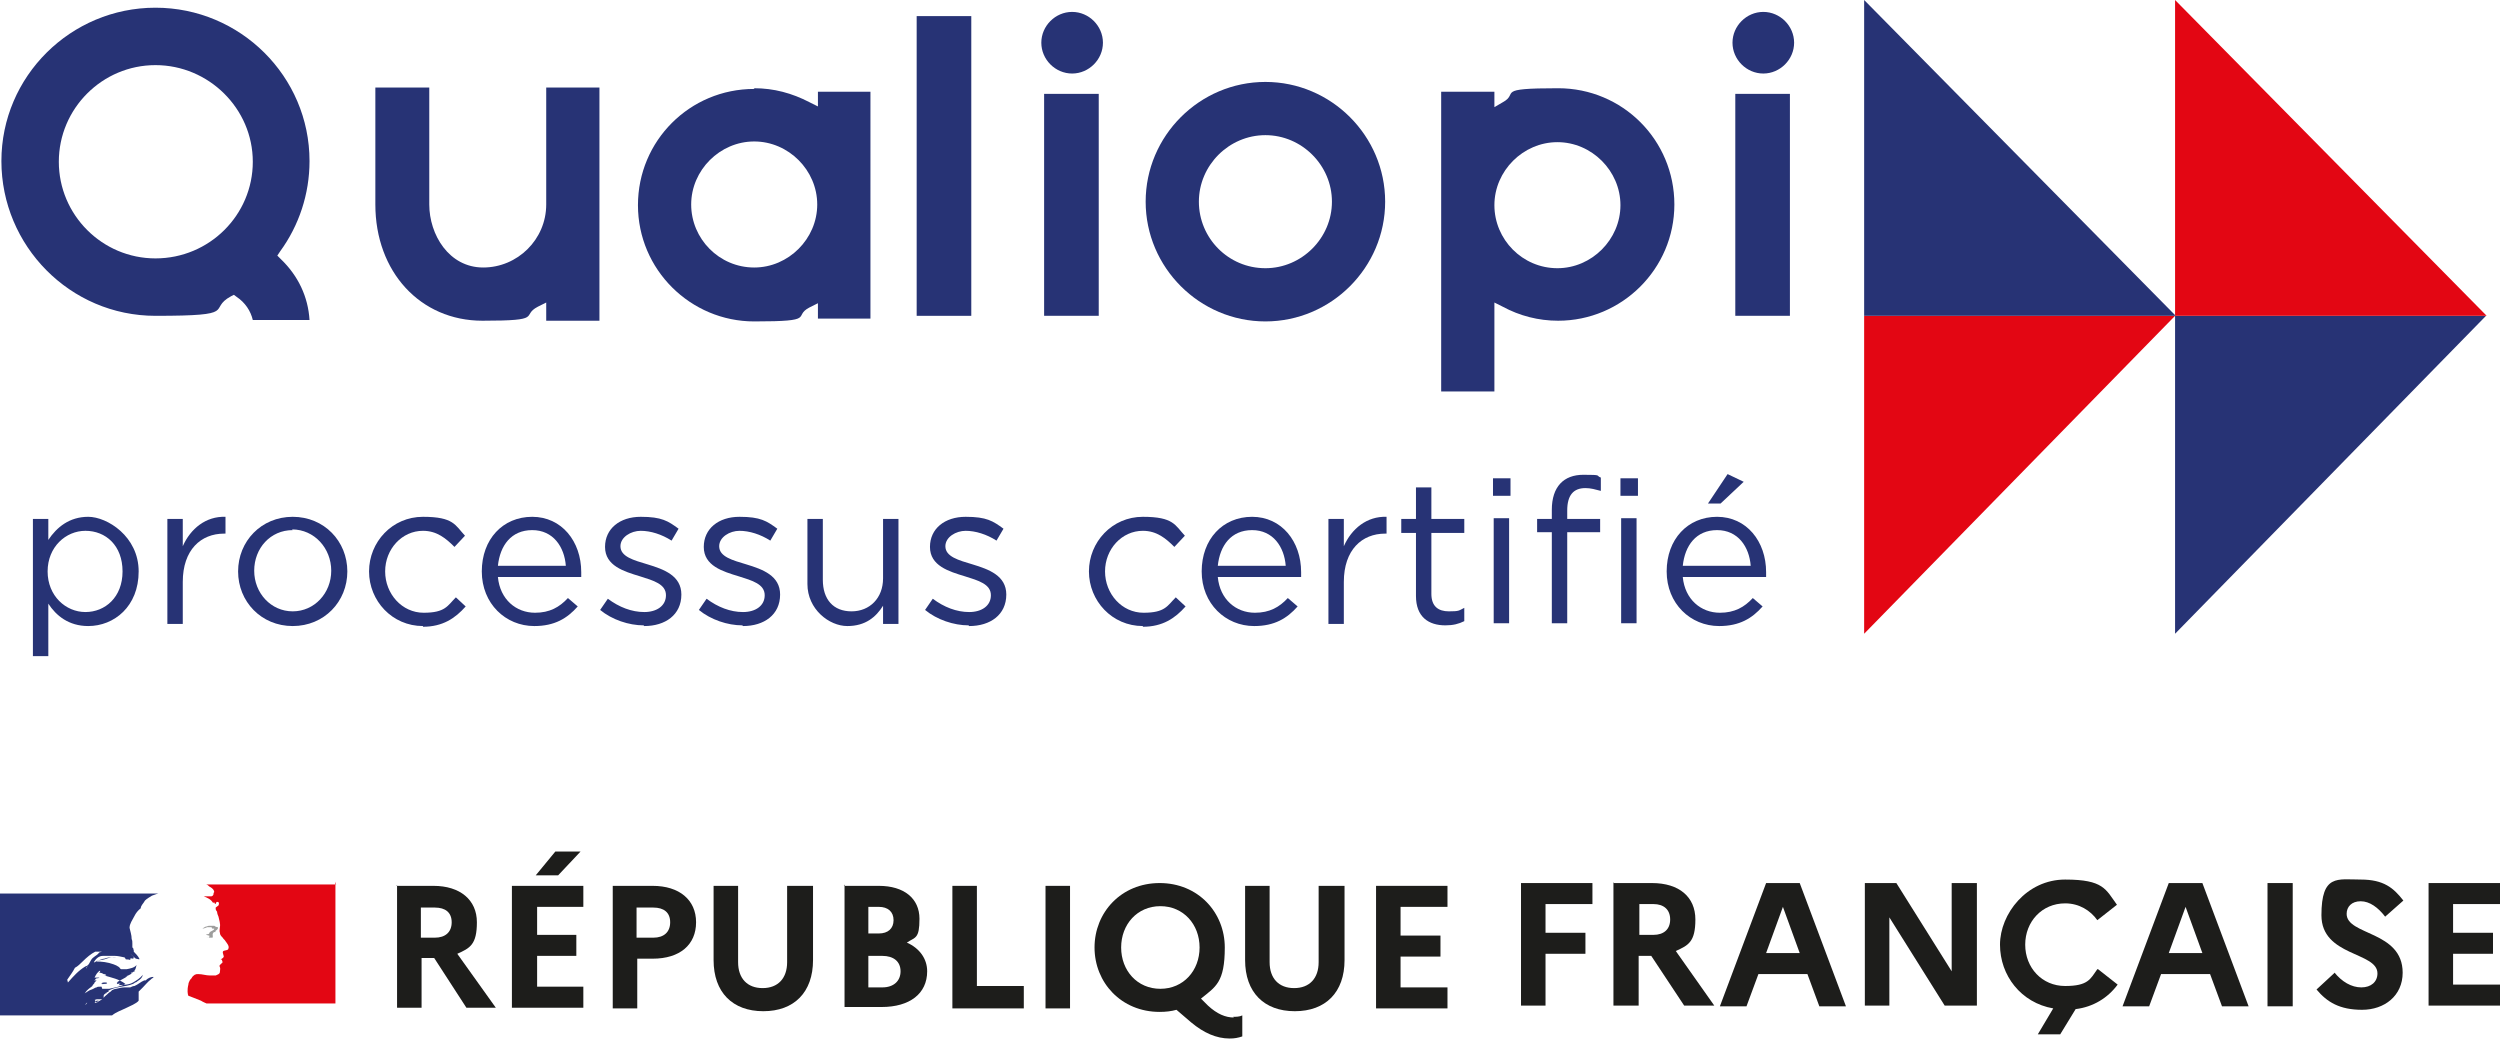 <svg xmlns="http://www.w3.org/2000/svg" id="Calque_2" viewBox="0 0 357 148.3"><defs><style>.cls-1{fill:#9d9d9c;}.cls-2{fill:#e30613;}.cls-3{fill:#1d1d1b;}.cls-4{fill:#273375;}</style></defs><g id="Calque_1-2"><g><path class="cls-4" d="M12.6,89.4c-2.8,0-4.6-1.5-5.7-3.2v7.5h-2.2v-19.6h2.2v3c1.2-1.8,3-3.3,5.7-3.3s7.2,2.8,7.2,7.8-3.5,7.8-7.2,7.8m-.4-13.6c-2.8,0-5.4,2.3-5.4,5.8s2.6,5.8,5.4,5.8,5.3-2.1,5.3-5.8-2.4-5.8-5.3-5.8"></path><path class="cls-4" d="M26.1,89.1h-2.2v-15h2.2v3.9c1.1-2.5,3.3-4.3,6.1-4.2v2.4h-.2c-3.3,0-5.9,2.3-5.9,6.9v6Z"></path><path class="cls-4" d="M41.8,89.4c-4.5,0-7.8-3.5-7.8-7.8s3.3-7.8,7.8-7.8,7.8,3.5,7.8,7.8-3.3,7.8-7.8,7.8m0-13.7c-3.2,0-5.5,2.6-5.5,5.8s2.4,5.8,5.5,5.8,5.5-2.6,5.5-5.8-2.4-5.9-5.6-5.9"></path><path class="cls-4" d="M60.4,89.4c-4.4,0-7.7-3.6-7.7-7.8s3.3-7.8,7.7-7.8,4.6,1.2,6,2.7l-1.5,1.6c-1.2-1.2-2.5-2.3-4.5-2.3-3,0-5.4,2.6-5.4,5.8s2.4,5.9,5.5,5.9,3.4-1,4.6-2.2l1.4,1.3c-1.5,1.7-3.3,2.9-6.1,2.9"></path><path class="cls-4" d="M76.4,87.5c2.1,0,3.5-.8,4.7-2.1l1.4,1.2c-1.5,1.7-3.3,2.8-6.2,2.8-4.1,0-7.5-3.2-7.5-7.8s3-7.8,7.2-7.8,7,3.5,7,7.9,0,.4,0,.7h-11.9c.3,3.2,2.6,5.1,5.3,5.1m4.4-6.7c-.2-2.7-1.8-5.1-4.8-5.1s-4.6,2.2-4.9,5.1h9.6Z"></path><path class="cls-4" d="M91.9,89.3c-2.1,0-4.5-.8-6.2-2.2l1.1-1.6c1.6,1.2,3.4,1.9,5.2,1.9s3.1-.9,3.1-2.4h0c0-1.6-1.8-2.1-3.7-2.7-2.3-.7-5-1.5-5-4.2h0c0-2.6,2.1-4.3,5.1-4.3s3.9,.6,5.4,1.7l-1,1.7c-1.4-.9-3-1.4-4.4-1.4s-2.9,.9-2.9,2.2h0c0,1.5,1.9,2,3.9,2.6,2.3,.7,4.8,1.6,4.8,4.3h0c0,2.9-2.3,4.5-5.3,4.5"></path><path class="cls-4" d="M106,89.3c-2.1,0-4.5-.8-6.2-2.2l1.1-1.6c1.6,1.2,3.4,1.9,5.2,1.9s3.1-.9,3.1-2.4h0c0-1.6-1.8-2.1-3.7-2.7-2.3-.7-5-1.5-5-4.2h0c0-2.6,2.1-4.3,5.1-4.3s3.9,.6,5.4,1.7l-1,1.7c-1.4-.9-3-1.4-4.4-1.4s-2.9,.9-2.9,2.2h0c0,1.5,1.9,2,3.9,2.6,2.3,.7,4.8,1.6,4.8,4.3h0c0,2.9-2.3,4.5-5.3,4.5"></path><path class="cls-4" d="M126.1,74.1h2.2v15h-2.2v-2.6c-1,1.6-2.5,2.9-5.1,2.9s-5.7-2.4-5.7-6v-9.3h2.2v8.7c0,2.8,1.5,4.5,4.1,4.5s4.5-1.9,4.5-4.7v-8.6Z"></path><path class="cls-4" d="M138.3,89.3c-2.1,0-4.5-.8-6.2-2.2l1.1-1.6c1.6,1.2,3.4,1.9,5.2,1.9s3.1-.9,3.1-2.4h0c0-1.6-1.8-2.1-3.7-2.7-2.3-.7-5-1.5-5-4.2h0c0-2.6,2.1-4.3,5.1-4.3s3.9,.6,5.4,1.7l-1,1.7c-1.4-.9-3-1.4-4.4-1.4s-2.9,.9-2.9,2.2h0c0,1.5,1.9,2,3.9,2.6,2.3,.7,4.8,1.6,4.8,4.3h0c0,2.9-2.3,4.5-5.3,4.5"></path><path class="cls-4" d="M163.2,89.4c-4.4,0-7.7-3.6-7.7-7.8s3.3-7.8,7.7-7.8,4.6,1.2,6,2.7l-1.5,1.6c-1.2-1.2-2.5-2.3-4.5-2.3-3,0-5.4,2.6-5.4,5.8s2.4,5.9,5.5,5.9,3.4-1,4.6-2.2l1.4,1.3c-1.5,1.7-3.3,2.9-6.1,2.9"></path><path class="cls-4" d="M179.2,87.5c2.1,0,3.5-.8,4.7-2.1l1.4,1.2c-1.5,1.7-3.3,2.8-6.2,2.8-4.1,0-7.5-3.2-7.5-7.8s3-7.8,7.2-7.8,7,3.5,7,7.9,0,.4,0,.7h-11.9c.3,3.2,2.6,5.1,5.3,5.1m4.4-6.7c-.2-2.7-1.8-5.1-4.8-5.1s-4.6,2.2-4.9,5.1h9.6Z"></path><path class="cls-4" d="M191.9,89.1h-2.2v-15h2.2v3.9c1.1-2.5,3.3-4.3,6.1-4.2v2.4h-.2c-3.3,0-5.9,2.3-5.9,6.9v6Z"></path><path class="cls-4" d="M204.4,84.8c0,1.8,1,2.5,2.5,2.5s1.4-.1,2.2-.5v1.9c-.8,.4-1.6,.6-2.7,.6-2.4,0-4.2-1.2-4.2-4.2v-9h-2.1v-2h2.1v-4.5h2.2v4.5h4.7v2h-4.7v8.7Z"></path><path class="cls-4" d="M213.2,68.3h2.5v2.5h-2.5v-2.5Zm.1,5.7h2.2v15h-2.2v-15Z"></path><path class="cls-4" d="M228.5,74.1v1.9h-4.7v13h-2.2v-13h-2.1v-1.9h2.1v-1.3c0-3.3,1.7-5,4.5-5s1.7,.1,2.5,.4v1.9c-.8-.2-1.4-.4-2.2-.4-1.7,0-2.6,1-2.6,3.2v1.2h4.8Z"></path><path class="cls-4" d="M231.4,68.3h2.5v2.5h-2.5v-2.5Zm.1,5.7h2.2v15h-2.2v-15Z"></path><path class="cls-4" d="M245.6,87.5c2.1,0,3.5-.8,4.7-2.1l1.4,1.2c-1.5,1.7-3.3,2.8-6.2,2.8-4.1,0-7.5-3.2-7.5-7.8s3-7.8,7.2-7.8,7,3.5,7,7.9,0,.4,0,.7h-11.9c.3,3.2,2.6,5.1,5.3,5.1m4.4-6.7c-.2-2.7-1.8-5.1-4.8-5.1s-4.6,2.2-4.9,5.1h9.6Zm-6.1-8.9l2.8-4.2,2.3,1.1-3.3,3.1h-1.8Z"></path><path class="cls-4" d="M36,45.7h8.2c-.2-3.3-1.6-6.3-4.1-8.7l-.5-.5,.4-.6c2.7-3.7,4.2-8.2,4.2-12.9C44.2,10.9,34.3,1.1,22.2,1.1S.2,10.9,.2,23s9.8,22.1,22,22.1,7.3-.9,10.8-2.8l.4-.2,.4,.3c1.2,.8,2,2,2.3,3.3m-13.9-8.8c-7.6,0-13.8-6.2-13.8-13.8s6.2-13.8,13.8-13.8,13.9,6.2,13.9,13.8-6.2,13.8-13.9,13.8"></path><path class="cls-4" d="M53.6,12.5V29.2c0,9.6,6.4,16.6,15.3,16.6s5.4-.7,7.9-2l1.2-.6v2.6h7.6V12.5h-7.6V29.2c0,5-4.1,9-9,9s-7.7-4.7-7.7-9V12.5h-7.6Z"></path><path class="cls-4" d="M107.7,12.7c-9.2,0-16.6,7.4-16.6,16.6s7.5,16.6,16.6,16.6,5.4-.7,7.9-2l1.2-.6v2.2h7.5V13.1h-7.5v2.1l-1.2-.6c-2.5-1.3-5.1-2-7.9-2m0,25.6c-5,0-9-4.1-9-9s4.1-9,9-9,9,4.1,9,9-4.1,9-9,9"></path><rect class="cls-4" x="130.9" y="2.3" width="7.8" height="42.8"></rect><path class="cls-4" d="M149.1,45.1h7.8V13.4h-7.8v31.8Zm4-43.4c-2.4,0-4.4,2-4.4,4.4s2,4.4,4.4,4.4,4.4-2,4.4-4.4-2-4.4-4.4-4.4"></path><path class="cls-4" d="M180.7,11.7c-9.4,0-17.1,7.7-17.1,17.1s7.7,17.1,17.1,17.1,17.1-7.7,17.1-17.1-7.7-17.1-17.1-17.1m0,26.6c-5.3,0-9.5-4.3-9.5-9.5s4.3-9.5,9.5-9.5,9.5,4.3,9.5,9.5-4.3,9.5-9.5,9.5"></path><path class="cls-4" d="M205.8,55.9h7.6v-12.7l1.2,.6c2.4,1.3,5.1,2,7.9,2,9.1,0,16.6-7.4,16.6-16.6s-7.4-16.6-16.6-16.6-5.5,.7-7.9,2l-1.2,.7v-2.2h-7.6V55.9Zm16.6-17.6c-5,0-9-4.1-9-9s4.1-9,9-9,9,4.1,9,9-4.1,9-9,9"></path><path class="cls-4" d="M247.8,45.1h7.8V13.4h-7.8v31.8Zm4-43.4c-2.4,0-4.4,2-4.4,4.4s2,4.4,4.4,4.4,4.4-2,4.4-4.4-2-4.4-4.4-4.4"></path><polygon class="cls-2" points="266.2 45.1 310.6 45.1 266.2 90.5 266.2 45.1"></polygon><polygon class="cls-4" points="266.2 45.1 310.7 45.1 266.2 0 266.2 45.1"></polygon><polygon class="cls-4" points="310.6 45.1 355 45.1 310.6 90.5 310.6 45.1"></polygon><polygon class="cls-2" points="310.6 45.1 355.1 45.1 310.6 0 310.6 45.1"></polygon><g><g><path class="cls-3" d="M56.6,126.5h5.3c3.8,0,6.2,2,6.2,5.2s-1,3.7-2.8,4.5l5.5,7.7h-4.2l-4.6-7.1h-1.8v7.1h-3.5v-17.5Zm3.5,3v4.4h2c1.5,0,2.4-.8,2.4-2.2s-.9-2.1-2.4-2.1h-2Z"></path><path class="cls-3" d="M73.1,126.5h10.2v3h-6.6v4h5.6v3h-5.6v4.4h6.6v3h-10.2v-17.5Zm3.4-1.5l2.8-3.4h3.6l-3.2,3.4h-3.2Z"></path><path class="cls-3" d="M87.4,126.5h5.8c3.8,0,6.2,2,6.2,5.2s-2.3,5.2-6.2,5.2h-2.2v7.1h-3.5v-17.5Zm3.5,3v4.4h2.4c1.5,0,2.4-.8,2.4-2.2s-.9-2.1-2.4-2.1h-2.4Z"></path><path class="cls-3" d="M112.6,126.5h3.5v10.6c0,4.6-2.7,7.3-7.1,7.3s-7.1-2.7-7.1-7.3v-10.6h3.5v10.9c0,2.3,1.3,3.7,3.5,3.7s3.5-1.4,3.5-3.7v-10.9Z"></path><path class="cls-3" d="M120.5,126.5h5c3.6,0,5.8,1.8,5.8,4.7s-.6,2.6-1.8,3.4c1.8,.8,2.9,2.3,2.9,4.1,0,3.2-2.5,5.1-6.5,5.1h-5.3v-17.5Zm3.5,3v3.8h1.5c1.3,0,2.1-.7,2.1-1.9s-.8-1.9-2.1-1.9h-1.5Zm0,6.9v4.6h2c1.6,0,2.6-.9,2.6-2.3s-1-2.2-2.6-2.2h-2Z"></path><polygon class="cls-3" points="136 126.5 139.5 126.5 139.5 140.8 146.2 140.8 146.2 144 136 144 136 126.5"></polygon><rect class="cls-3" x="149.3" y="126.5" width="3.5" height="17.5"></rect><path class="cls-3" d="M176.1,145.2c.4,0,.9,0,1.3-.2v3c-.6,.2-1.1,.3-1.8,.3-1.9,0-3.7-.8-5.5-2.3l-2.1-1.8c-.7,.2-1.5,.3-2.4,.3-5.5,0-9.3-4.2-9.3-9.2s3.8-9.2,9.3-9.2,9.3,4.2,9.3,9.2-1.3,5.6-3.4,7.3l1,1c1.3,1.2,2.5,1.7,3.7,1.7m-4.9-10c0-3.3-2.3-5.9-5.6-5.9s-5.6,2.6-5.6,5.9,2.3,5.9,5.6,5.9,5.6-2.6,5.6-5.9"></path><path class="cls-3" d="M188.5,126.5h3.5v10.6c0,4.6-2.7,7.3-7.1,7.3s-7.1-2.7-7.1-7.3v-10.6h3.5v10.9c0,2.3,1.3,3.7,3.5,3.7s3.5-1.4,3.5-3.7v-10.9Z"></path><polygon class="cls-3" points="196.5 126.5 206.7 126.5 206.7 129.5 200 129.5 200 133.6 205.7 133.6 205.7 136.6 200 136.6 200 141 206.7 141 206.7 144 196.5 144 196.5 126.5"></polygon></g><g><polygon class="cls-3" points="217.2 126.1 227.4 126.1 227.4 129.1 220.7 129.1 220.7 133.2 226.4 133.2 226.4 136.2 220.7 136.2 220.7 143.6 217.2 143.6 217.2 126.1"></polygon><path class="cls-3" d="M230.5,126.1h5.4c3.9,0,6.2,2,6.2,5.2s-1,3.7-2.8,4.5l5.5,7.8h-4.3l-4.7-7.1h-1.8v7.1h-3.6v-17.6Zm3.6,3v4.4h2c1.5,0,2.4-.8,2.4-2.2s-.9-2.2-2.4-2.2h-2Z"></path><path class="cls-3" d="M252.3,126.1h4.7l6.6,17.6h-3.8l-1.7-4.6h-7l-1.7,4.6h-3.8l6.6-17.6Zm4.7,10l-2.4-6.6-2.4,6.6h4.8Z"></path><polygon class="cls-3" points="266.3 126.1 270.8 126.1 278.7 138.7 278.7 126.1 282.3 126.1 282.3 143.6 277.7 143.6 269.8 131 269.8 143.6 266.3 143.6 266.3 126.1"></polygon><path class="cls-3" d="M299.6,138.4l2.8,2.2c-1.4,1.9-3.5,3.2-6,3.5l-2.2,3.6h-3.2l2.2-3.7c-4.6-.8-7.6-4.7-7.6-9.1s3.8-9.3,9.3-9.3,5.8,1.4,7.4,3.6l-2.8,2.2c-1-1.4-2.6-2.4-4.6-2.4-3.3,0-5.7,2.6-5.7,5.9s2.4,5.9,5.7,5.9,3.6-1,4.6-2.4"></path><path class="cls-3" d="M309.8,126.1h4.7l6.6,17.6h-3.8l-1.7-4.6h-7l-1.7,4.6h-3.8l6.6-17.6Zm4.7,10l-2.4-6.6-2.4,6.6h4.8Z"></path><rect class="cls-3" x="323.8" y="126.1" width="3.6" height="17.6"></rect><path class="cls-3" d="M333.3,138.8c1.1,1.4,2.5,2.2,3.9,2.2s2.3-.8,2.3-2c0-3.1-8-2.4-8-8.3s2.3-5.1,5.6-5.1,4.7,1.2,6.1,3l-2.6,2.3c-1-1.3-2.2-2.2-3.5-2.2s-2,.8-2,1.8c0,3.1,8,2.4,8,8.4,0,3.3-2.6,5.3-5.8,5.3s-5-1.1-6.5-2.9l2.6-2.4Z"></path><polygon class="cls-3" points="346.8 126.1 357 126.1 357 129.1 350.3 129.1 350.3 133.2 356 133.2 356 136.2 350.3 136.2 350.3 140.6 357 140.6 357 143.6 346.8 143.6 346.8 126.1"></polygon></g><g><path class="cls-4" d="M19.8,141.6c.2-.2,.4-.4,.6-.6h0c.4-.4,.7-.8,1.1-1.1,.1-.1,.2-.2,.4-.3,0,0,0,0,0-.1-.2,0-.3,.2-.4,.3,0,0,0,0,0,0,.1,0,.2-.2,.4-.3,0,0,0,0,0,0,0,0,0,0,0,0-.4,0-.8,.2-1.1,.5,0,0-.1,0-.2,0-.5,.2-.9,.6-1.4,.8h0c-.2,0-.4,.1-.6,.2-.3,0-.6,0-.8,0-.4,0-.8,.1-1.2,.2,0,0,0,0,0,0-.2,0-.4,.1-.6,.2,0,0,0,0,0,0,0,0,0,0,0,0,0,0-.1,.1-.2,.2-.2,.1-.4,.3-.5,.4,0,0,0,0,0,0-.2,.2-.4,.3-.5,.5,0,0,0,0,0,0,0,0,0,0,0,0,0,0,0,0,0,0,0,0,0,0,0-.1,0,0,0-.1,0-.2,0,0,0-.1,.1-.2,0,0,0,0,0,0,0,0,0,0,0,0,.2-.2,.4-.3,.6-.4h0s0,0,0,0c0,0,0,0,0,0,0,0,0,0,0,0,0,0,0,0,0,0,0,0-.1,0-.2,.1,0,0-.1,.2-.3,.2,0,0,0,0,0,0,0,0,0,0,0,0,0,0,0,0,0,0s0,0,0,0c0,0,0,0,0,0,0,0,0,0,0,0,0,0,0,0,0,0,0,0,0,0,0,0,0,0,0,0,0,0,0,0,0,0,0,0,0,0,0,0,0,0,0,0,0,0,0,0,0,0,0,0,0,0,0,0,0,0,0,0,0,0,.1-.1,.2-.2h0c.1,0,.3-.1,.4-.2,0,0,0,0,0,0-.2,0-.4,.1-.5,.3,0,0,0,0,0,0,0,0,0,0,0,0,0,0,0,0,0,0,0,0,.1,0,.2-.2,0,0,0,0,0,0,1.1-.8,2.5-.6,3.7-1.1,0,0,.2-.1,.3-.2,.2,0,.3-.2,.5-.3,.3-.2,.5-.4,.6-.8,0,0,0,0,0,0-.4,.5-.9,.8-1.4,1.1-.7,.4-1.4,.3-2.2,.4,0,0,0,0,.2,0,0,0,0-.1,.1-.2h0s0,0,0,0c0,0,.2,0,.1,0,0-.1-.3,0-.5,0,0,0,0-.2,0-.2h.1c0,0,0-.1,0-.1,.5-.3,1-.5,1.4-.8,0,0-.2,0-.3,0,0,0,0,0,0,0,.4,0,.7-.3,1-.4-.1,0-.2,0-.4,0,0,0,0,0,.2,0h0c0-.1,0-.1,0-.1,0,0,0,0,0,0,0,0,.1,0,.2,0,0,0,0,0,0,0,0-.1,.3-.2,.4-.2,0,0-.1,0-.1,0s0,0,0,0h0c0,0,0,0,0-.1,.2-.2,.2-.5,.3-.8,0,0,0,0,0,0-.3,.4-.9,.5-1.4,.6h-.2c-.2,0-.4,0-.6,0-.1,0-.2-.2-.3-.3-.3-.2-.5-.3-.8-.4-.8-.3-1.7-.4-2.5-.4,.4-.2,.8-.2,1.2-.3,.6-.2,1.1-.4,1.7-.3,0,0-.2,0-.3,0-.5,0-.9,0-1.4,.2-.3,0-.6,.2-1,.3-.2,0-.3,.3-.5,.2h0c.3-.5,.7-.9,1.3-.9,.6,0,1.2,0,1.7,0,.4,0,.8,.1,1.3,.2,.2,0,.2,.3,.3,.3,.2,0,.4,0,.6,.1,0,0,0-.1,0-.2,.1-.1,.3,0,.4,0,.3-.2-.2-.5-.4-.7,0,0,0,0,0,0,.3,.2,.5,.5,.8,.7,.2,0,.6,.2,.5,0-.2-.4-.5-.7-.8-1h0c0-.1,0-.2,0-.2h0c-.1-.2,0-.3-.2-.4,0-.2,0-.4,0-.6,0-.2,0-.4-.1-.6,0-.6-.2-1.1-.3-1.6,0-.6,.4-1.1,.7-1.7,.2-.4,.5-.8,.9-1.1,0-.4,.4-.7,.6-1.1,.3-.3,.7-.5,1-.7,.5-.2,.9-.3,.9-.3H0v17.4H16c.6-.5,1.3-.7,2.1-1.1,.4-.2,1.4-.6,1.7-1m-5.1-2.4c0,0-.2,0-.2,0,0-.2,.3-.2,.4-.2,0,0,.2,0,.2,0,0,0,.2,0,.2,.1-.2,.2-.5,0-.7,.2m-5-.7s0,0,0,0c.4-.6,.8-1.1,1.1-1.7,.4-.2,.8-.6,1.1-.9,.6-.6,1.2-1.1,1.8-1.4,.3,0,.6,0,.9,0,0,.1-.3,0-.4,.2,0,0,0,0,0,0,0,0,0,0,0,0-.3,.4-.8,.5-1.1,1-.2,.3-.3,.8-.8,.9-.1,0,0,0,0,0-1,.6-1.7,1.4-2.5,2.3m2.7-2.2c0,0,0,0,0,.1,0,0,0,0-.1,.1,0,0,0,0,0,0,0-.1,.1-.3,.3-.3,0,0,0,0,0,0m1.5,4.9s0,0,0,0c0,0,0,0,0,0,0,0-.1,.1-.3,.2,0,0,0,0,0,0,0,0,0,0-.1,.1,0,0-.2,0-.2,0,0,0,.2-.2,.2-.2,0,0,0,0,.1-.1,0,0,0,0,0,0,0,0,.2,0,.2,0m-.6-.3s0,0,0,0c-.1,0-.2,.2-.4,.3-.1,0-.3,.1-.4,.2,0,0,0,0,0,0,0,0,0,0,0,0-.1,0-.2,.2-.3,.3,0,0,0,0,0,0,0,0,0,0,0,0,0,0,0,0,0,0,0,0,0,0,0,0,0,0,0,0,0,0s0,0,0,0c0,0,0,0,0,0,0,0,0,0,0,0,0,0,0,0,0,0,0,0,0,0,0,0,0,0,0,0,0,0,0,0,0,0,0,0,0,0,0,0,0,0,0,0,0,0,0,0,0,0,0,0-.1,.1,0,0-.1,.1-.2,.2,0,0,0,0,0,0,0,0,0,0,0,0,0,0,0,0,0,0,0,0,0,0,0,0,0,0,0,0,0,0,0,0,0,0,0,0,0,0,0,0,0,0,0,0,0,0,0,0,0,0,0,0,0,0,0,0,0,0,0,0,0,0,0,0,0,0h0s0,0,0,0c0,0,0,0,.1-.1,0,0,0,0,0,0,0,0,0,0,0,0,0,0,0,0,0,0,0,0,0,0,0,0,0,0,0,0,.1-.1,0,0,0,0,0,0,0,0,0,0,0,0,0,0,0,0,0,0,0,0,0,0,0,0,0,0,0,0,0,0,0,0,0,0,0,0,0,0,0,0,0,0,0,0,0,0,0,0,0,0,0,0,0,0,0,0,0,0,0,0,0,0,0,0,0,0,0,0,0,0,0,0,0,0,0,0,0,0,0,0,0,0,0,0,0,0,0-.1,.1-.2,0,0,0,0,0,0,0,0,0,0-.1,.1,0,0-.1,0,0,0,0,0,0,0,0,0,0,0,0,0,0,0,0,0,.1-.1,.2-.2,0,0,0,0,.1,0,0,0,0,0,0,0,0,0,0,0,0,0,0,0,0,0,0,0,.3-.3,.8-.3,1.3-.5,.2,0,.4,0,.5,0,0,0,.2,0,.3,0-.3,.2-.6,.3-.8,.5m.7-2.3s0,0,.1,0h-.3s0,0,0,0c-.2,0-.4,0-.5,.1-.2,0-.4,.2-.7,.3-.4,.1-.7,.4-1.1,.6,0,0,0,0,0,0,0,0,.2-.1,.2-.2,0,0,0,0,0,0,.3-.4,.6-.6,1-.9h0c0-.2,.3-.3,.3-.5,0,0,.2-.2,.3-.3,0,0,0,0,0,0-.1,0-.3,0-.4,0,0,0,.1,0,.2-.1,0,0,0,0,0,0,0,0,0-.1,.2-.2,.1,0,.3,0,.4-.1-.2,0-.5,0-.7,0,.2-.4,.4-.8,.8-1,0,0,0,0,0,0,0,.2,0,.3-.3,.3,.3,0,.5,0,.8,.2,0,0,0,0-.1,0,.2,0,.4,0,.5,.2,0,0-.2,0-.3,0,1,.3,2.1,.5,3,1.2-.7,.4-1.5,.5-2.3,.7,0,0-.2,0-.3,0,0,0,0,0,0,0-.1,0-.2,0-.3,0-.1,0-.3,0-.4,0"></path><path class="cls-2" d="M48,126.3H29.2s0,0,.2,0c.2,0,.4,.2,.5,.3,.2,.1,.5,.3,.6,.5,0,0,.2,.3,0,.4,0,.2,0,.4-.3,.5-.2,0-.5,0-.7,0-.1,0-.3,0-.4,0,.5,.2,1,.4,1.3,.9,0,0,.2,0,.3,0s0,0,0,0c0,0-.1,0,0,.2h0c.2,0,.1-.4,.4-.3,.2,0,.2,.3,.1,.5-.1,.1-.3,.2-.4,.3,0,0,0,.2,0,.2,0,.1,.1,.3,.2,.4,0,.2,.1,.5,.2,.7,.1,.5,.3,1,.2,1.5,0,.3-.1,.5,0,.8,0,.3,.2,.5,.4,.7,.1,.2,.3,.3,.4,.5,.2,.3,.6,.7,.4,1.1,0,.2-.5,.2-.7,.3-.2,.2,0,.4,0,.6,.2,.3-.2,.5-.4,.6,0,0,.2,0,.2,.1,0,.2,.2,.3,0,.4-.1,.2-.5,.3-.3,.6,.1,.2,0,.5,0,.7,0,.3-.4,.4-.6,.5-.2,0-.4,0-.6,0,0,0-.1,0-.2,0-.6,0-1.1-.2-1.7-.2-.2,0-.3,0-.5,.1-.1,.1-.3,.2-.4,.4,0,0,0,0,0,0,0,0,0,0,0,0,0,0,0,0,0,0,0,0,0,0,0,0,0,.1-.2,.2-.3,.4,0,0,0,0,0,0,0,0,0,0,0,0-.1,.2-.2,.4-.2,.6-.2,.8-.1,1.4,0,1.6,0,0,1.1,.4,1.8,.7,.3,.2,.6,.3,.8,.4h18.4v-17.4Z"></path><path class="cls-1" d="M30.3,132.6c.1,0,.3,0,.3,0,0,.3-.5,.3-.7,.6h0c0,0,0,.2-.2,.2,0,0-.2,0-.3,0,.1,.1,.3,.2,.5,.2,0,0,0,0,0,.1,0,0,0,0,0,0,0,0,0,0,0,0h0c0,.3-.3,.2-.4,.2,.3,0,.5,0,.8,0,.2,0,0-.4,.1-.6,0,0,0,0,0,0,0,0,.1-.2,.2-.2,0,0,.2,0,.2,0,0,0-.1,0,0-.2,.2-.1,.4-.3,.3-.5,0,0-.3,0-.5-.2-.2,0-.4,0-.6,0-.2,0-.3,0-.5,.1-.2,0-.4,.2-.6,.3,.2,0,.5-.1,.7-.2,.2,0,.4,0,.6,0"></path></g></g></g></g></svg>